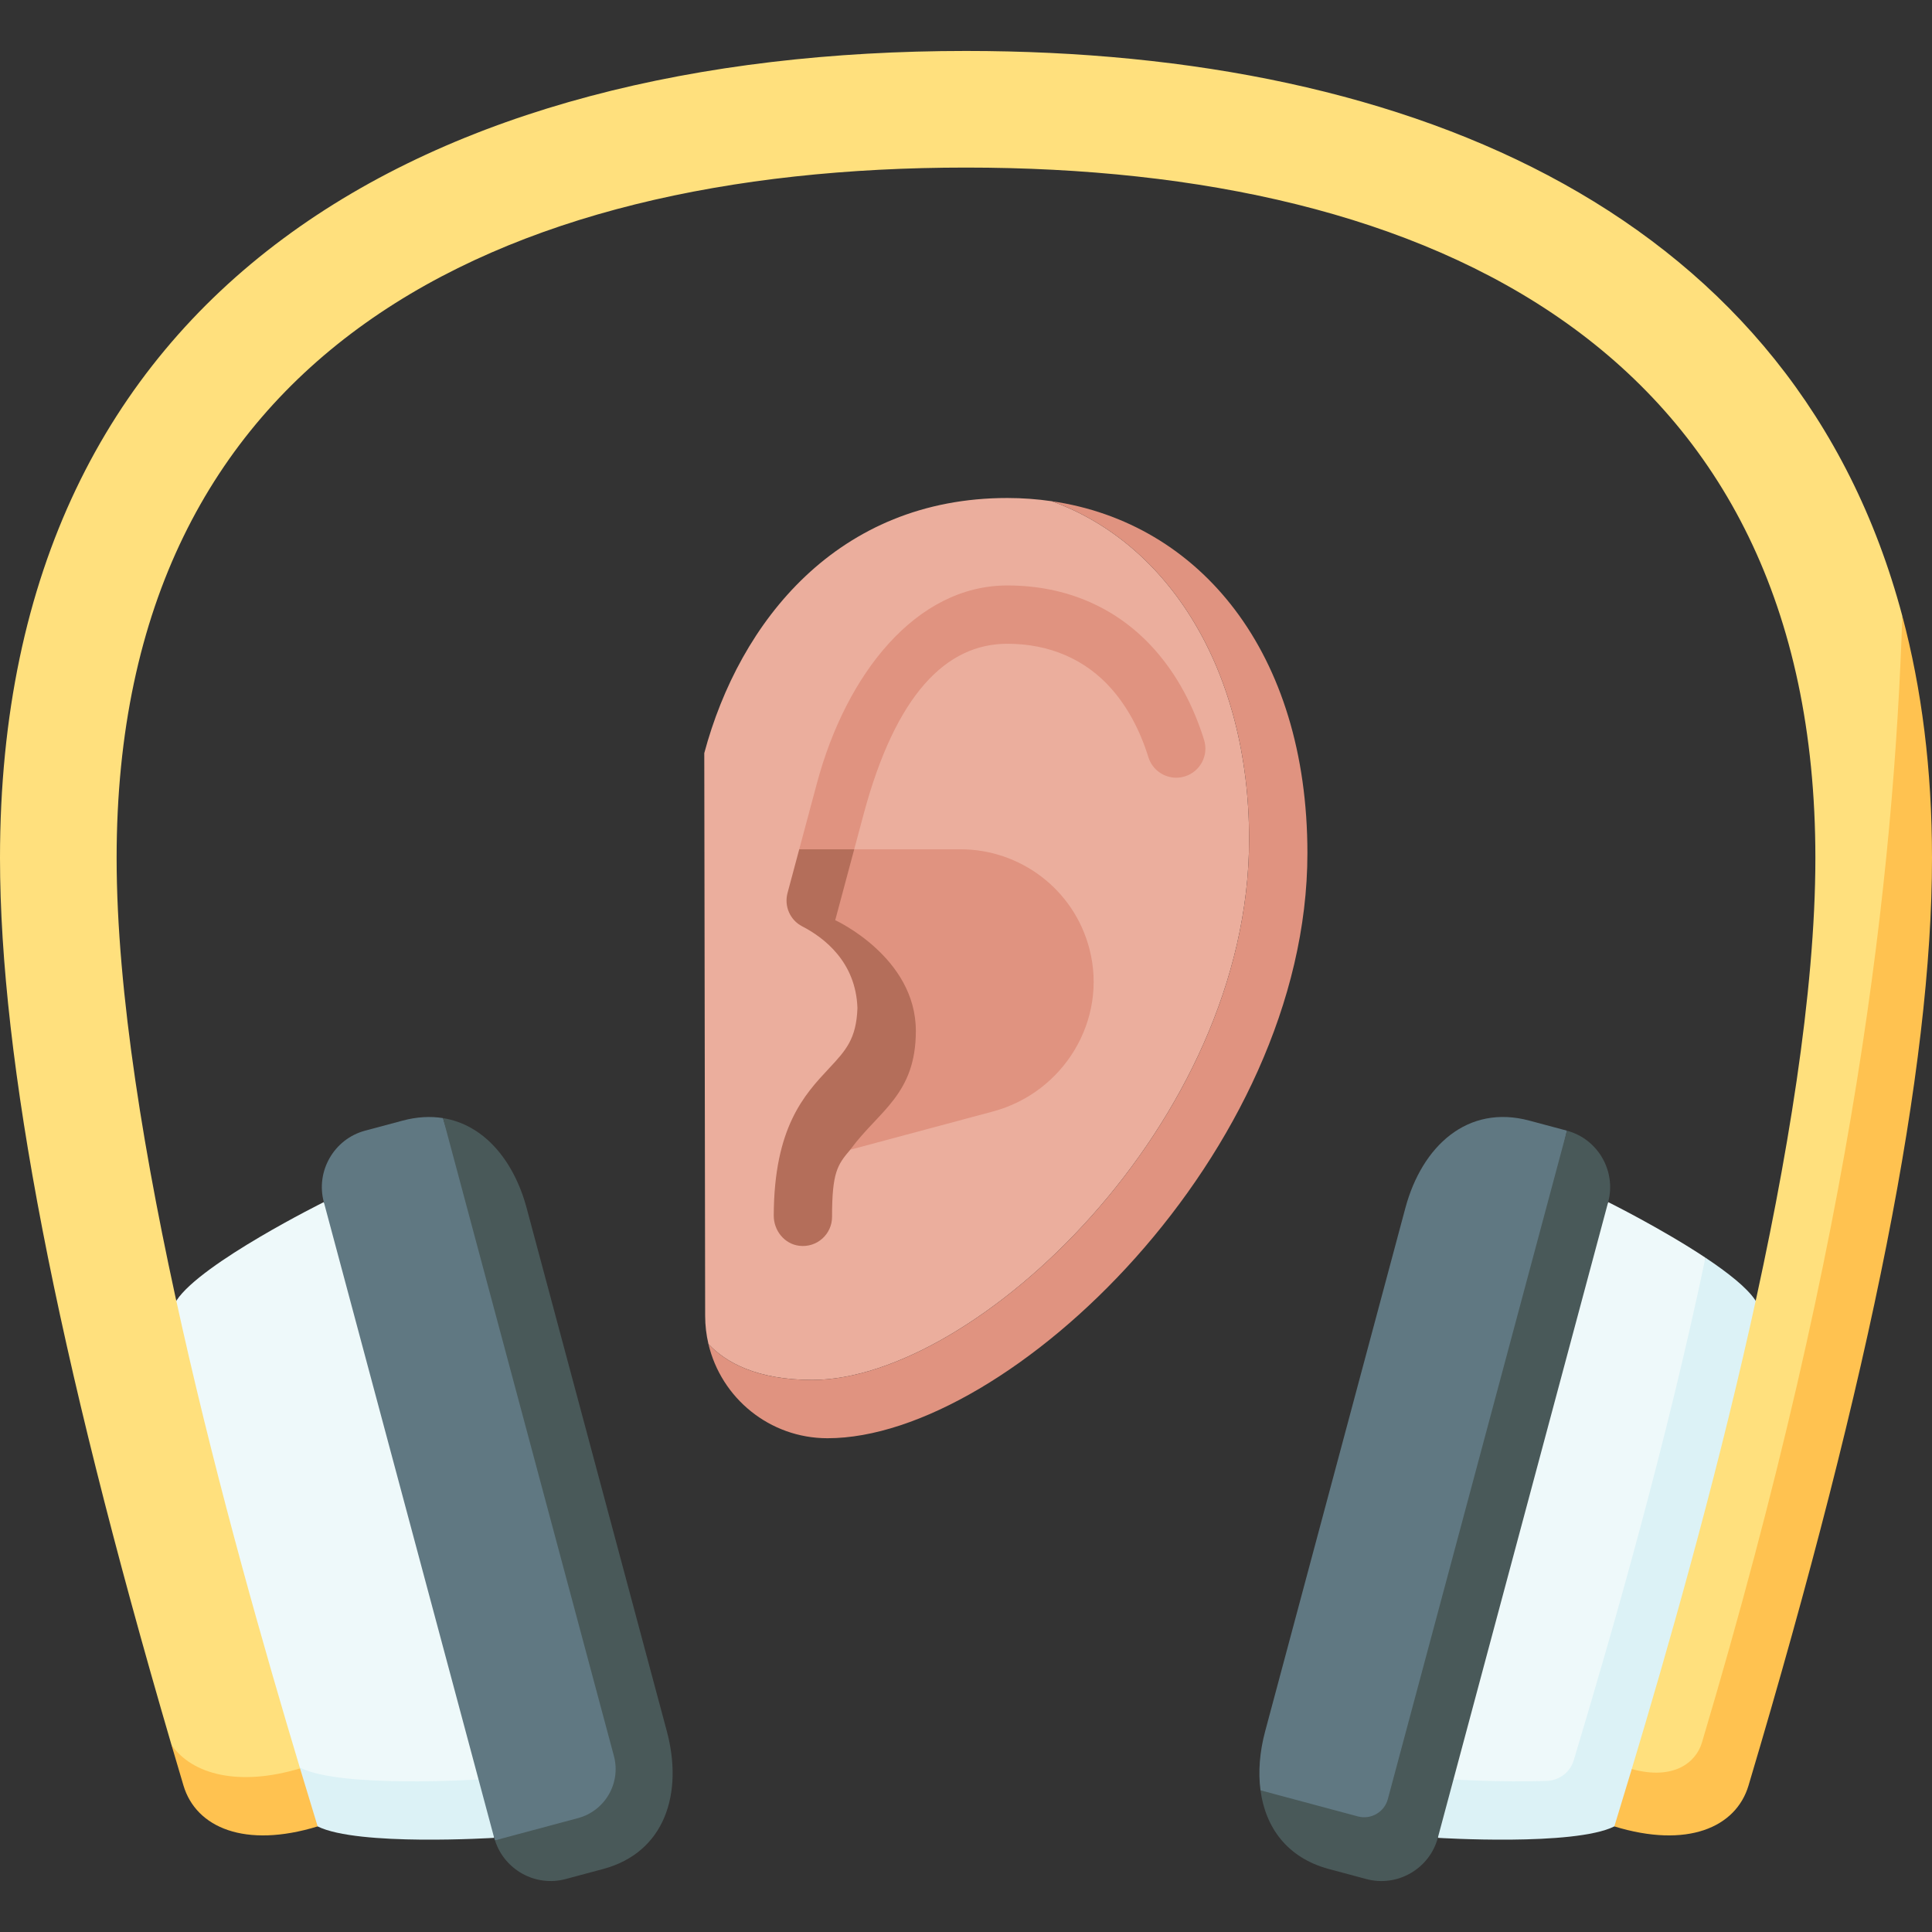 <svg id="Capa_1" enable-background="new 0 0 497 497" height="512" viewBox="0 0 497 497" width="512" xmlns="http://www.w3.org/2000/svg"><rect x="0" y="0" width="497" height="497" fill="#333333" stroke="none"/><g><path d="m124.582 463.525 2.113-6.101-2.113-75.513-41.279-72.677s-31.488 15.627-37.855 25.249c-4.931 7.452 13.339 81.462 26.626 116.853 0 0 4.97 8.189 7.1 9.251 10.325 5.149 45.408 2.938 45.408 2.938z" fill="#eef9fa"/><path d="m122.865 457.776s-35.083 2.211-45.408-2.938c-2.13-1.062-3.895-2.265-5.383-3.503 3.868 10.302 7.314 17.342 9.642 18.503 10.324 5.149 45.408 2.938 45.408 2.938l-.43-15.353z" fill="#dcf2f6"/><path d="m408.936 463.114c20.073-66.326 29.786-111.9 29.786-139.574-11.185-7.435-25.026-14.306-25.026-14.306l-41.279 72.677-2.113 75.513c.001 0 12.514 7.406 38.632 5.69z" fill="#eef9fa"/><path d="m451.552 334.483c-2.145-3.242-7.146-7.165-12.83-10.943-9.984 47.537-23.646 95.253-33.876 129.269-.932 3.098-3.745 5.228-6.978 5.331-11.929.38-23.733-.363-23.733-.363l-3.83-.353-.43 15.353s35.083 2.211 45.408-2.938 42.635-125.735 36.269-135.356z" fill="#dcf2f6"/><path d="m443.963 453.138c39.738-133.402 53.037-223.468 45.405-294.666-27.306-102.686-124.788-145.365-240.868-145.365-137.243 0-248.5 59.65-248.5 207.609 0 52.076 14.452 126.9 44.105 228.128 5.686 13.447 23.643 17.816 33.082 6.072-18.163-60.436-47.187-165.062-47.187-234.2 0-130.097 97.826-177.609 218.5-177.609s218.5 47.512 218.5 177.609c0 69.201-29.078 173.956-47.237 234.367 5.578 12.465 21.134 8.346 24.2-1.945z" fill="#ffe07d"/><path d="m44.105 448.845c1.013 3.459 2.042 6.945 3.091 10.465 3.232 10.849 15.836 16.252 34.521 10.528-1.406-4.591-2.926-9.587-4.53-14.922-15.721 4.738-27.806 1.579-33.082-6.071z" fill="#ffc250"/><path d="m489.368 158.472c-2.215 66.273-11.826 156.437-51.564 289.839-1.453 4.879-7.044 9.787-18.042 6.773-1.585 5.272-3.088 10.211-4.479 14.754 18.685 5.724 31.29.321 34.521-10.528 31.742-106.558 47.196-184.738 47.196-238.593 0-22.816-2.654-43.524-7.632-62.245z" fill="#ffc250"/><path d="m165.923 454.709-51.965-167.079c-3.208-.515-6.682-.349-10.389.644l-9.659 2.588c-7.969 2.135-12.742 10.402-10.607 18.371l43.821 163.542c.06.222.141.433.21.65l29.353-2.721c6.968-1.866 11.103-9.028 9.236-15.995z" fill="#607882"/><path d="m135.482 310.782c-3.277-12.231-10.937-21.451-21.524-23.152l43.965 164.078c1.867 6.967-2.268 14.129-9.235 15.996l-21.353 5.721c2.403 7.57 10.415 12.032 18.161 9.957l9.659-2.588c15.938-4.271 20.654-19.51 16.384-35.448z" fill="#495959"/><path d="m362.012 471.829 41.078-180.966-9.659-2.588c-15.938-4.271-27.642 6.57-31.913 22.507l-36.056 134.564c-1.412 5.27-1.835 10.461-1.201 15.208l30.061 15.715c3.335.894 6.796-1.104 7.69-4.44z" fill="#607882"/><path d="m403.09 290.863-46.078 171.966c-.894 3.336-4.354 5.334-7.69 4.44l-25.061-6.715c1.283 9.607 6.917 17.382 17.584 20.241l9.659 2.588c7.969 2.135 16.236-2.638 18.371-10.607l43.821-163.542c2.136-7.969-2.637-16.236-10.606-18.371z" fill="#495959"/><path d="m208.96 354.981c41.779 0 112.369-66.102 112.369-139.091 0-43.587-20.759-76.133-50.795-86.958-3.711-.538-7.517-.824-11.41-.824-43.59 0-68.877 31.759-77.951 65.624l.226 144.773c0 2.492.298 4.913.846 7.237 4.37 4.656 12.32 9.239 26.715 9.239z" fill="#ebae9d"/><path d="m270.534 128.932c30.036 10.825 50.795 43.371 50.795 86.958 0 72.989-70.59 139.091-112.369 139.091-14.395 0-22.345-4.583-26.716-9.239 3.271 13.893 15.738 24.239 30.63 24.239 46.75 0 123.454-73.737 123.454-150.511.001-51.615-27.675-85.015-65.794-90.538z" fill="#e09380"/><path d="m309.743 190.329c-2.799-8.972-6.997-16.693-12.48-22.949-9.619-10.973-22.808-16.773-38.139-16.773-23.439 0-41.422 22.707-48.974 50.889-1.515 5.652-3.114 11.621-4.551 16.983.494 0 9.258 18.233 9.258 18.233s13.342 9.774 13.342 24.895c0 13.114-3.873 23.94-9.474 34.154l36.7-9.834c18.255-4.892 29.586-23.531 24.829-41.822-4.015-15.439-17.924-25.626-33.127-25.626-6.197 0-17.927 0-27.384 0 .725-2.704 1.527-5.697 2.407-8.983 8.3-30.974 21.32-43.889 36.974-43.889 10.884 0 20.172 4.032 26.858 11.66 4.094 4.67 7.27 10.567 9.44 17.527 1.002 3.211 3.963 5.269 7.158 5.269.739 0 1.491-.11 2.235-.342 3.956-1.232 6.162-5.438 4.928-9.392z" fill="#e09380"/><path d="m235.6 265.205c0-19.007-20.742-28.493-20.742-28.493s1.669-6.229 4.886-18.233h-14.144c-1.152 4.298-2.198 8.205-3.011 11.239-.908 3.388.641 6.962 3.757 8.571 5.692 2.94 13.842 9.2 14.227 21.05-.284 7.964-3.005 10.888-7.363 15.554-6.281 6.723-14.09 15.083-14.165 37.807-.013 3.86 2.74 7.315 6.572 7.775 4.556.546 8.427-2.997 8.427-7.444 0-11.365 1.339-13.356 4.682-17.268.061-.072.125-.16.191-.256 7.182-9.739 16.683-13.962 16.683-30.302z" fill="#b46e5a"/></g></svg>